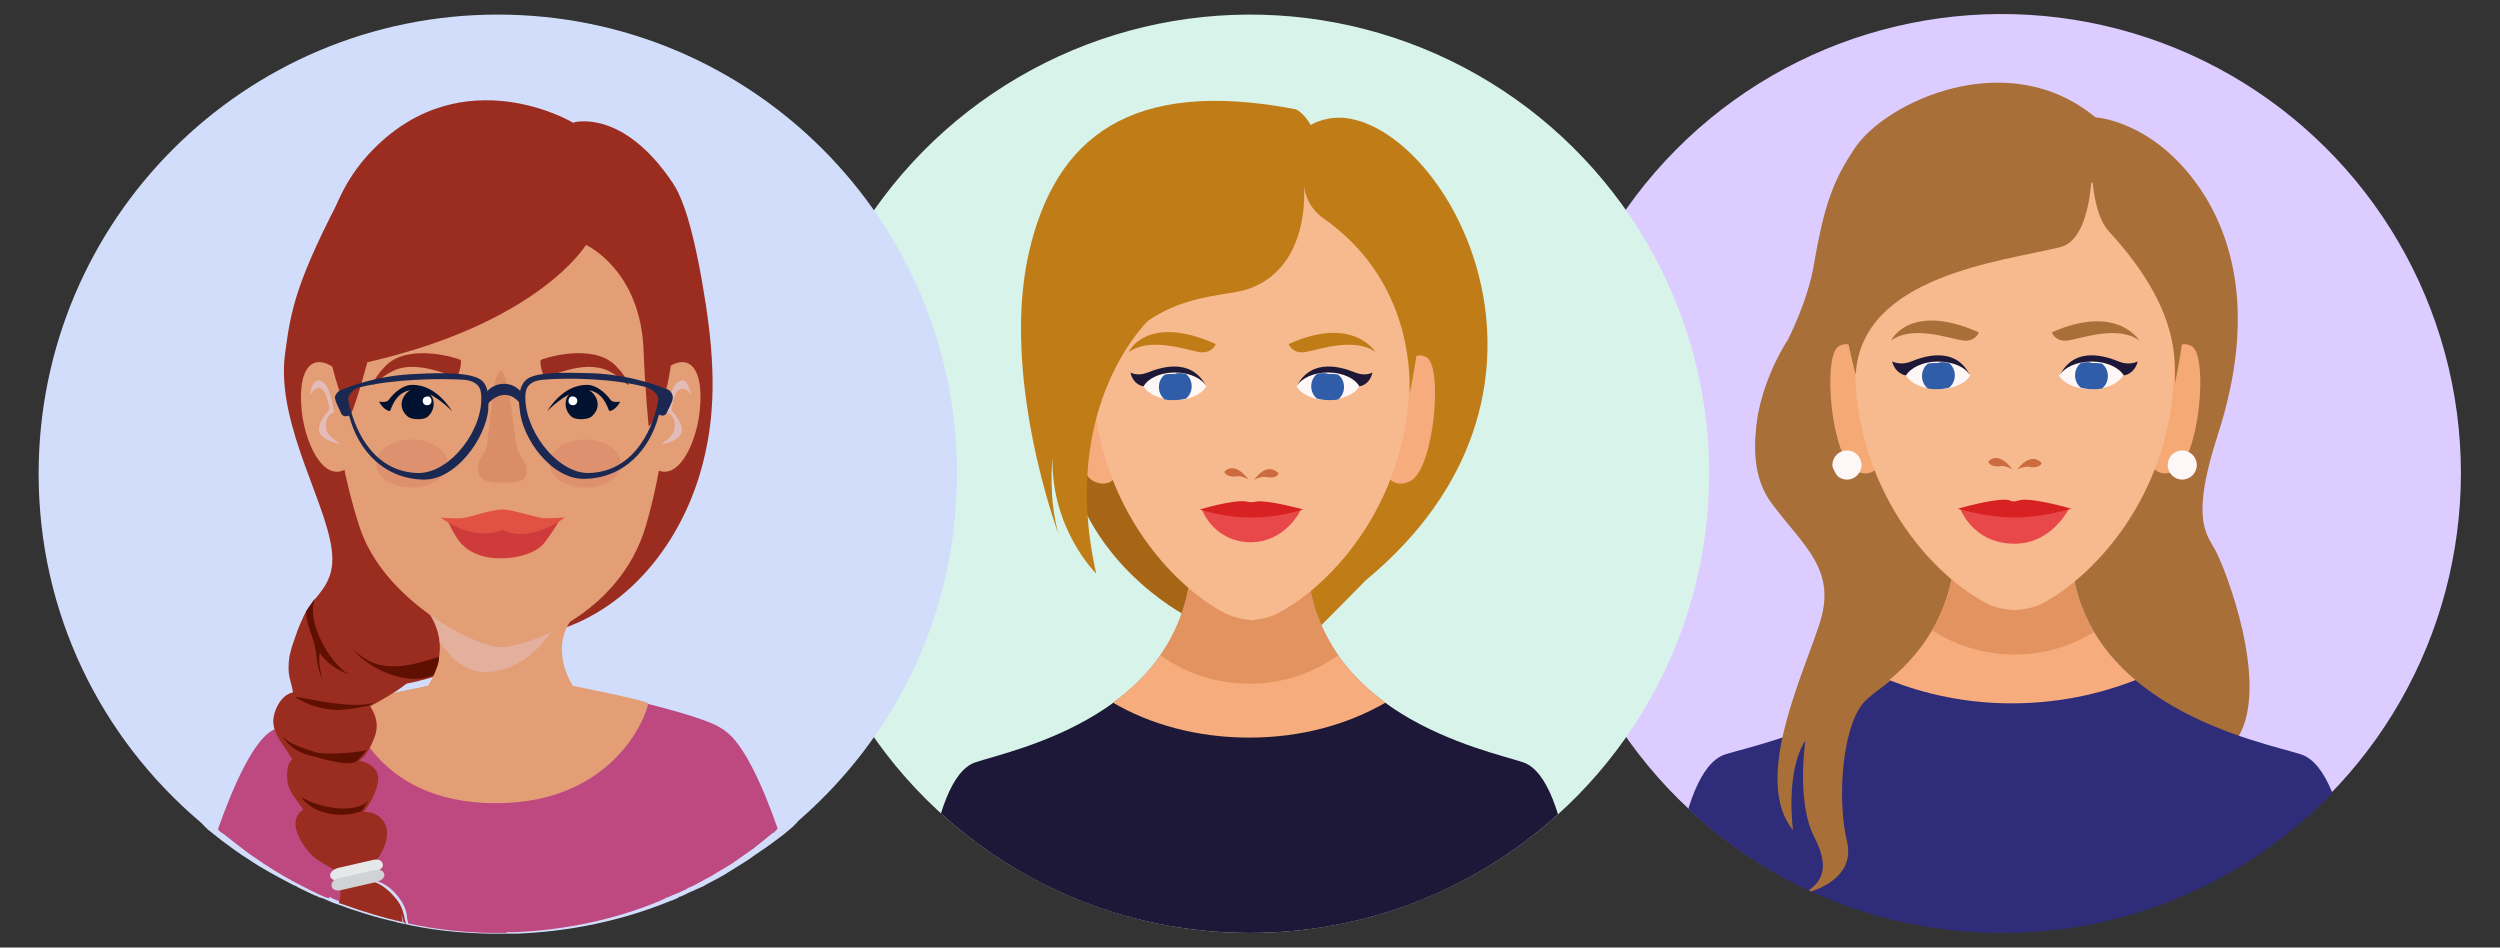 <?xml version="1.0" encoding="utf-8"?>
<!-- Generator: Adobe Illustrator 25.0.0, SVG Export Plug-In . SVG Version: 6.00 Build 0)  -->
<svg version="1.1" id="Layer_1" xmlns="http://www.w3.org/2000/svg" xmlns:xlink="http://www.w3.org/1999/xlink" x="0px" y="0px"
	 width="343px" height="130px" viewBox="0 0 343 130" style="enable-background:new 0 0 343 130;" xml:space="preserve">
<rect x="0" y="0" width="343" height="130" fill="#333333" stroke="none"/>
<style type="text/css">
	.st0{clip-path:url(#SVGID_2_);fill:#DDCCFF;}
	.st1{clip-path:url(#SVGID_2_);fill:#A96F38;}
	.st2{clip-path:url(#SVGID_2_);fill:#2F2C7A;}
	.st3{clip-path:url(#SVGID_2_);fill:#F6AC7C;}
	.st4{clip-path:url(#SVGID_2_);fill:#E2935F;}
	.st5{clip-path:url(#SVGID_2_);fill:#F5A975;}
	.st6{clip-path:url(#SVGID_2_);fill:#F7BA8F;}
	.st7{clip-path:url(#SVGID_2_);fill:#E84849;}
	.st8{clip-path:url(#SVGID_2_);fill:#FDF7F8;}
	.st9{clip-path:url(#SVGID_2_);fill:#1D1837;}
	.st10{clip-path:url(#SVGID_2_);fill:#305DA8;}
	.st11{clip-path:url(#SVGID_2_);fill:#CB6B3F;}
	.st12{clip-path:url(#SVGID_2_);fill:#D82122;}
	.st13{clip-path:url(#SVGID_4_);fill:#FFCCE8;}
	.st14{clip-path:url(#SVGID_4_);fill:#1D1837;}
	.st15{clip-path:url(#SVGID_4_);fill:#DCE6ED;}
	.st16{clip-path:url(#SVGID_4_);fill:#C57857;}
	.st17{clip-path:url(#SVGID_4_);fill:#B26144;}
	.st18{clip-path:url(#SVGID_4_);fill:#D88D68;}
	.st19{clip-path:url(#SVGID_4_);fill:#C0714D;}
	.st20{clip-path:url(#SVGID_4_);fill:#FDF7F8;}
	.st21{clip-path:url(#SVGID_4_);fill:#AF6848;}
	.st22{clip-path:url(#SVGID_4_);fill:#AA5C3C;}
	.st23{fill:#DDCCFF;}
	.st24{fill:#96B4AA;}
	.st25{fill:#9FBEB4;}
	.st26{fill:#3A2313;}
	.st27{fill:#F8E1AE;}
	.st28{fill:#F6B08F;}
	.st29{fill:#F7BA92;}
	.st30{fill:#EFAF8D;}
	.st31{fill:#FFFFFF;}
	.st32{fill:#5E3923;}
	.st33{fill:#EDA584;}
	.st34{fill:#B54836;}
	.st35{fill:#FAE0EC;}
	.st36{fill:#E04E45;}
	.st37{fill:#F5CCA5;}
	.st38{fill:#F7B791;}
	.st39{fill:#F7B590;}
	.st40{fill:#F6B390;}
	.st41{fill:#100300;}
	.st42{fill:#3C71EA;}
	.st43{fill:#D1DDFA;}
	.st44{fill:#3CC48F;}
	.st45{fill:#D8F3E9;}
	.st46{fill:#4A00E0;}
	.st47{fill:#D80075;}
	.st48{fill:#FFCCE8;}
	.st49{fill-rule:evenodd;clip-rule:evenodd;fill:#3C71EA;}
	.st50{fill:none;stroke:#3CC48F;stroke-linecap:round;stroke-linejoin:round;}
	
		.st51{fill-rule:evenodd;clip-rule:evenodd;fill:none;stroke:#4A00E0;stroke-width:0.772;stroke-linecap:round;stroke-miterlimit:10;}
	
		.st52{fill-rule:evenodd;clip-rule:evenodd;fill:none;stroke:#4A00E0;stroke-width:0.58;stroke-linecap:round;stroke-miterlimit:10;}
	
		.st53{fill-rule:evenodd;clip-rule:evenodd;fill:none;stroke:#4A00E0;stroke-width:0.464;stroke-linecap:round;stroke-miterlimit:10;}
	.st54{fill-rule:evenodd;clip-rule:evenodd;fill:none;stroke:#4A00E0;stroke-width:0.5;stroke-miterlimit:10;}
	.st55{fill-rule:evenodd;clip-rule:evenodd;fill:#D80075;}
	.st56{fill:none;stroke:#3C71EA;stroke-width:0.8;stroke-linecap:round;stroke-linejoin:round;stroke-miterlimit:10;}
	.st57{fill:none;stroke:#4A00E0;stroke-width:0.796;stroke-miterlimit:10;}
	.st58{fill:none;stroke:#4A00E0;stroke-width:0.226;stroke-miterlimit:10;}
	.st59{fill:none;stroke:#3C71EA;stroke-width:0.536;stroke-linecap:round;stroke-linejoin:round;stroke-miterlimit:10;}
	.st60{fill:#4A00E0;stroke:#4A00E0;stroke-width:0.221;stroke-miterlimit:10;}
	.st61{fill:none;stroke:#4A00E0;stroke-width:0.784;stroke-linecap:round;stroke-linejoin:round;stroke-miterlimit:10;}
	.st62{clip-path:url(#SVGID_6_);fill:#D8F3E9;}
	.st63{clip-path:url(#SVGID_6_);fill:#A76615;}
	.st64{clip-path:url(#SVGID_6_);fill:#C07C16;}
	.st65{clip-path:url(#SVGID_6_);fill:#1D1837;}
	.st66{clip-path:url(#SVGID_6_);fill:#F6AC7C;}
	.st67{clip-path:url(#SVGID_6_);fill:#E2935F;}
	.st68{clip-path:url(#SVGID_6_);fill:#F7BA8F;}
	.st69{clip-path:url(#SVGID_6_);fill:#FDF7F8;}
	.st70{clip-path:url(#SVGID_6_);fill:#305DA8;}
	.st71{clip-path:url(#SVGID_6_);fill:#CB6B3F;}
	.st72{clip-path:url(#SVGID_6_);fill:#E84849;}
	.st73{clip-path:url(#SVGID_6_);fill:#D82122;}
	.st74{clip-path:url(#SVGID_8_);fill:#D8F3E9;}
	.st75{clip-path:url(#SVGID_8_);fill:#1D1837;}
	.st76{clip-path:url(#SVGID_8_);fill:#D7E3EB;}
	.st77{clip-path:url(#SVGID_8_);fill:#E28B60;}
	.st78{clip-path:url(#SVGID_8_);fill:#CD754D;}
	.st79{clip-path:url(#SVGID_8_);fill:#F3A87F;}
	.st80{clip-path:url(#SVGID_8_);fill:#E97F58;}
	.st81{clip-path:url(#SVGID_8_);fill:#E5ECF1;}
	.st82{clip-path:url(#SVGID_8_);fill:#CB6B3F;}
	.st83{clip-path:url(#SVGID_8_);fill:#FDF7F8;}
	.st84{clip-path:url(#SVGID_8_);fill:#A5B6BF;}
	.st85{fill:#9B2D20;}
	.st86{fill:#BE4980;}
	.st87{fill:#E39E75;}
	.st88{opacity:0.6;fill:#E3BCB9;}
	.st89{fill:#001230;}
	.st90{fill:#DA8E67;}
	.st91{fill:#CE3B3A;}
	.st92{fill:#E15242;}
	.st93{fill:#E3BCB9;}
	.st94{opacity:0.2;fill:#CA6156;}
	.st95{fill:#1B2952;}
	.st96{fill:#5F1000;}
	.st97{fill:#E6E7E8;}
	.st98{fill:#D0D2D3;}
</style>
<g>
	<defs>
		<path id="SVGID_1_" d="M211.7,65c0,34.8,28.2,63,63,63c34.8,0,63-28.2,63-63c0-34.8-28.2-63-63-63C239.9,2,211.7,30.2,211.7,65"/>
	</defs>
	<clipPath id="SVGID_2_">
		<use xlink:href="#SVGID_1_"  style="overflow:visible;"/>
	</clipPath>
	<ellipse transform="matrix(0.973 -0.23 0.23 0.973 -7.585 64.851)" class="st0" cx="274.7" cy="65" rx="63" ry="63"/>
	<path class="st1" d="M257.2,46.7l13,31.6l-6.4,17.3l-9.3,2.7c0,0,3.6-10.1,1.9-16.7c-1.7-6.5-14.8-14.4-15.4-19.2
		c-1-7.9,4.3-15.8,4.3-15.8s2.8-5.4,3.6-10.5c1.3-7.4,2.4-11.1,5.6-15.8c4.2-6.3,20.9-14.2,33-4.2c0,0,7.9,0.4,14.3,9.7
		c4.5,6.6,7.8,17.4,2.5,33.8c-3.7,11.4-1.7,13.5-0.4,15.8c1.3,2.3,7.6,18.3,3.2,25.7c-4.5,7.4-30.9-9.9-30.9-9.9l0.7-13.6l-6.6-37
		L257.2,46.7z"/>
	<path class="st2" d="M315.7,103.5c-5.2-1.7-31.6-6.5-31.6-29.1l-7.9,3.8l-7.9-3.8c0,22.6-26.3,27.4-31.6,29.1
		c-7,2.3-7.7,25.5-7.7,25.5h47.2h0.1h47.2C323.4,128.9,322.7,105.8,315.7,103.5z"/>
	<path class="st3" d="M259.2,93.3c5,2,10.7,3.2,16.8,3.2c6.2,0,11.9-1.2,17-3.2c-5.1-4.3-8.9-10.3-8.9-19l-7.9,3.8l-7.9-3.8
		C268.2,83,264.3,89.1,259.2,93.3z"/>
	<path class="st4" d="M276.2,78.1l-7.8-3.7c0,0.4-0.1,0.9-0.2,1.3c-0.2,4.2-1.3,7.8-3.1,10.8c3.3,2.1,7.2,3.3,11.3,3.3
		c4,0,7.7-1.1,10.9-3.1c-2-3.4-3.3-7.5-3.3-12.4L276.2,78.1z"/>
	<path class="st5" d="M255.8,49.9c0,0-1.2-3.7-3.5-2.4c-2.3,1.2-1.1,15.4,2.3,17.1c3.3,1.6,4.1-2.8,4.1-2.8L255.8,49.9z"/>
	<path class="st5" d="M297.2,49.9c0,0,1.2-3.7,3.5-2.4c2.3,1.2,1.1,15.4-2.3,17.1c-3.3,1.6-4.1-2.8-4.1-2.8L297.2,49.9z"/>
	<path class="st6" d="M298.3,49.2c-0.3-18.2-8.4-26.4-21.9-26.4c-13.5,0-21.6,8.2-21.9,26.4c-0.3,18.2,10.9,30,18.3,33.7
		c1.4,0.7,3.6,0.8,3.6,0.8s2.2-0.1,3.6-0.8C287.4,79.1,298.6,67.3,298.3,49.2z"/>
	<path class="st7" d="M283.9,69.7l-7.5,0.8l-7.5-0.8c0,0,1.7,4.9,7.5,4.9C281.6,74.6,283.9,69.7,283.9,69.7z"/>
	<path class="st1" d="M281.5,45.6c0,0,0.5,1.4,2.3,1.1c1.9-0.3,6.8-2.1,9.7,0C293.6,46.8,290.5,41.6,281.5,45.6z"/>
	<path class="st8" d="M291.3,51.5L291.3,51.5c-0.6-1.1-2.3-1.9-4.4-1.9c-2,0-3.7,0.8-4.4,1.9h0h0c0.6,1.1,2.3,1.9,4.4,1.9
		C289,53.4,290.7,52.6,291.3,51.5z"/>
	<path class="st9" d="M290.7,49.6c-1.5-0.6-6-2.3-8.1,1.9c0.6-1.1,2.3-1.9,4.4-1.9c2,0,3.7,0.8,4.4,1.9c0,0,1.4-0.1,1.9-1.9
		C293.2,49.6,292.2,50.2,290.7,49.6z"/>
	<path class="st10" d="M285.5,49.8c-0.5,0.4-0.8,1-0.8,1.7c0,0.7,0.3,1.3,0.8,1.7c0.5,0.1,1,0.2,1.5,0.2c0.5,0,1,0,1.4-0.1
		c0.5-0.4,0.8-1,0.8-1.7s-0.3-1.3-0.8-1.7c-0.4-0.1-0.9-0.1-1.4-0.1C286.5,49.6,286,49.7,285.5,49.8z"/>
	<path class="st1" d="M271.5,45.6c0,0-0.5,1.4-2.3,1.1c-1.9-0.3-6.8-2.1-9.7,0C259.2,47.2,261.6,41.2,271.5,45.6z"/>
	<path class="st8" d="M261.5,51.5L261.5,51.5c0.6-1.1,2.3-1.9,4.4-1.9c2,0,3.7,0.8,4.4,1.9c-0.6,1.1-2.3,1.9-4.4,1.9
		C263.9,53.4,262.1,52.6,261.5,51.5z"/>
	<path class="st9" d="M262.2,49.6c1.5-0.6,6-2.3,8.1,1.9c-0.6-1.1-2.3-1.9-4.4-1.9c-2,0-3.7,0.8-4.4,1.9c0,0-1.4-0.1-1.9-1.9
		C259.7,49.6,260.7,50.2,262.2,49.6z"/>
	<path class="st10" d="M267.4,49.8c0.5,0.4,0.8,1,0.8,1.7c0,0.7-0.3,1.3-0.8,1.7c-0.5,0.1-1,0.2-1.5,0.2c-0.5,0-1,0-1.4-0.1
		c-0.5-0.4-0.8-1-0.8-1.7s0.3-1.3,0.8-1.7c0.4-0.1,0.9-0.1,1.4-0.1C266.4,49.6,266.9,49.7,267.4,49.8z"/>
	<path class="st11" d="M276.8,64.4c0,0,1.7-2.5,3.3-0.9c0,0,0,0.7-1.5,0.6C278.7,64.1,278,63.8,276.8,64.4z"/>
	<path class="st11" d="M276.1,64.4c0,0-1.8-2.6-3.3-1.1c0,0,0,0.7,1.5,0.7C274.2,64,274.9,63.7,276.1,64.4z"/>
	<path class="st12" d="M277.2,68.6c0,0-0.3,0.1-0.8,0.2c-0.5,0-0.8-0.2-0.8-0.2c-1.9-0.3-7,1.2-7,1.2c2.9,0.8,5.5,1.2,7.8,1.2
		c2.3,0,4.9-0.4,7.8-1.2C284.2,69.8,279.1,68.3,277.2,68.6z"/>
	<path class="st1" d="M287,23.4c0,0,0,9.4-4.3,10.5c-8.1,2-27.3,3.9-28.1,17.5c0,0-1.9-7.3-1.9-10C252.6,38.6,263.3,13.6,287,23.4z"
		/>
	<path class="st1" d="M287,23.4c0,0,0.1,5.9,2.3,8.3c9.3,10.1,9.2,16.9,9.1,20.9c0,0,2.4-10.7,1.2-16.1
		C298.2,31,296.7,21.8,287,23.4z"/>
	<path class="st8" d="M251.4,63.8c0,1.1,0.9,2,2,2c1.1,0,2-0.9,2-2c0-1.1-0.9-2-2-2C252.3,61.8,251.4,62.7,251.4,63.8z"/>
	<path class="st8" d="M297.4,63.8c0,1.1,0.9,2,2,2s2-0.9,2-2c0-1.1-0.9-2-2-2S297.4,62.7,297.4,63.8z"/>
	<path class="st1" d="M243.7,49.6c0,0-6.1,12.2-0.6,19.5c4.5,6,9,9.1,6.5,16.6c-2.5,7.6-9.1,21.4-3.6,28.2c0,0-1.1-8,1.7-12.3
		c0,0-1.3,8.6,1.3,13.4c2.5,4.9,0.2,6.5-1.5,7.6c0,0,7.3-1.5,5.9-7.2c-1.4-5.7-0.7-16.7,2.9-19.6c3.7-2.9,5.8-10.9,3.4-15.9
		C257.2,74.9,243.7,49.6,243.7,49.6z"/>
</g>
<g>
	<defs>
		<path id="SVGID_5_" d="M108.5,65c0,34.8,28.2,63,63,63c34.8,0,63-28.2,63-63c0-34.8-28.2-63-63-63C136.7,2,108.5,30.2,108.5,65"/>
	</defs>
	<clipPath id="SVGID_4_">
		<use xlink:href="#SVGID_5_"  style="overflow:visible;"/>
	</clipPath>
	
		<ellipse transform="matrix(1 -6.339348e-03 6.339348e-03 1 -0.409 1.089)" style="clip-path:url(#SVGID_4_);fill:#D8F3E9;" cx="171.5" cy="65" rx="63" ry="63"/>
	<path style="clip-path:url(#SVGID_4_);fill:#A76615;" d="M163.5,84.9c0,0-13.1-6.2-16.8-20.6l3.3-10.2l6.9,6.4l7.5,17.4L163.5,84.9
		z"/>
	<path style="clip-path:url(#SVGID_4_);fill:#C07C16;" d="M179.9,17.1c0,0,2.3-1.4,5.4-0.8c14.3,2.7,32.9,37.8,2.1,63.3
		c0,0-6.1,6.2-10.6,10.7c-3.7,3.6-5.1-9.4-5.1-9.4l2-55.6L179.9,17.1z"/>
	<path class="st14" d="M209,104.6c-5-1.7-29.7-6.5-29.7-28.9l-7.9,3.8l-7.9-3.8c0,22.4-24.7,27.2-29.7,28.9
		c-6.7,2.3-7.3,25.3-7.3,25.3h44.9h0.1h44.9C216.4,129.9,215.7,106.9,209,104.6z"/>
	<path style="clip-path:url(#SVGID_4_);fill:#F6AC7C;" d="M152.7,96.4c5.1,3,11.6,4.8,18.7,4.8c7.1,0,13.5-1.8,18.7-4.8
		c-5.9-4.3-10.8-10.8-10.8-20.8l-7.9,3.8l-7.9-3.8C163.5,85.6,158.6,92.1,152.7,96.4z"/>
	<path style="clip-path:url(#SVGID_4_);fill:#E2935F;" d="M178.7,75.9l-7.3,3.5l-7.3-3.5c-0.2,0.8-0.5,1.6-0.7,2.3
		c-0.4,4.7-2,8.5-4.2,11.7c3.5,2.5,7.7,3.9,12.2,3.9c4.5,0,8.7-1.4,12.2-3.9c-2.2-3.2-3.8-7-4.2-11.7
		C179.2,77.5,178.9,76.7,178.7,75.9z"/>
	<path style="clip-path:url(#SVGID_4_);fill:#F6AC7C;" d="M151.2,51.4c0,0-1.2-3.6-3.4-2.4c-2.3,1.2-1.1,15.3,2.2,17
		c3.3,1.6,4.1-2.8,4.1-2.8L151.2,51.4z"/>
	<path style="clip-path:url(#SVGID_4_);fill:#F6AC7C;" d="M192.3,51.4c0,0,1.2-3.6,3.4-2.4c2.3,1.2,1.1,15.3-2.2,17
		c-3.3,1.6-4.1-2.8-4.1-2.8L192.3,51.4z"/>
	<path style="clip-path:url(#SVGID_4_);fill:#F7BA8F;" d="M193.4,50.7c-0.3-18-8.3-26.2-21.7-26.2c-13.4,0-21.5,8.2-21.7,26.2
		c-0.3,18,10.9,29.8,18.2,33.5c1.4,0.7,3.5,0.9,3.5,0.9s2.2-0.2,3.5-0.9C182.6,80.4,193.7,68.7,193.4,50.7z"/>
	<path style="clip-path:url(#SVGID_4_);fill:#C07C16;" d="M176.8,47.2c0,0,0.5,1.4,2.3,1.1c1.8-0.3,6.7-2.1,9.6,0
		C188.7,48.3,185.7,43.2,176.8,47.2z"/>
	<path class="st20" d="M186.5,53L186.5,53c-0.6-1.1-2.3-1.9-4.3-1.9c-2,0-3.7,0.8-4.3,1.9v0c0.6,1.1,2.3,1.9,4.3,1.9
		C184.2,54.8,185.9,54.1,186.5,53z"/>
	<path class="st14" d="M185.9,51.1c-1.5-0.6-5.9-2.2-8,1.9c0.6-1.1,2.3-1.9,4.3-1.9c2,0,3.7,0.8,4.3,1.9c0,0,1.4-0.1,1.8-1.9
		C188.3,51.1,187.4,51.7,185.9,51.1z"/>
	<path style="clip-path:url(#SVGID_4_);fill:#305DA8;" d="M180.7,51.3c-0.5,0.4-0.8,1-0.8,1.7c0,0.7,0.3,1.3,0.8,1.7
		c0.5,0.1,1,0.2,1.5,0.2c0.5,0,1,0,1.4-0.1c0.5-0.4,0.8-1,0.8-1.7c0-0.7-0.3-1.3-0.8-1.7c-0.4-0.1-0.9-0.1-1.4-0.1
		C181.7,51.1,181.1,51.2,180.7,51.3z"/>
	<path style="clip-path:url(#SVGID_4_);fill:#C07C16;" d="M166.8,47.2c0,0-0.5,1.4-2.3,1.1c-1.8-0.3-6.7-2.1-9.6,0
		C154.6,48.7,157,42.8,166.8,47.2z"/>
	<path class="st20" d="M156.9,53L156.9,53c0.6-1.1,2.3-1.9,4.3-1.9c2,0,3.7,0.8,4.3,1.9v0c-0.6,1.1-2.3,1.9-4.3,1.9
		C159.2,54.8,157.5,54.1,156.9,53z"/>
	<path class="st14" d="M157.5,51.1c1.5-0.6,5.9-2.2,8,1.9c-0.6-1.1-2.3-1.9-4.3-1.9c-2,0-3.7,0.8-4.3,1.9c0,0-1.4-0.1-1.8-1.9
		C155.1,51.1,156,51.7,157.5,51.1z"/>
	<path style="clip-path:url(#SVGID_4_);fill:#305DA8;" d="M162.7,51.3c0.5,0.4,0.8,1,0.8,1.7c0,0.7-0.3,1.3-0.8,1.7
		c-0.5,0.1-1,0.2-1.5,0.2c-0.5,0-1,0-1.4-0.1c-0.5-0.4-0.8-1-0.8-1.7c0-0.7,0.3-1.3,0.8-1.7c0.4-0.1,0.9-0.1,1.4-0.1
		C161.7,51.1,162.2,51.2,162.7,51.3z"/>
	<path style="clip-path:url(#SVGID_4_);fill:#CB6B3F;" d="M172.1,65.8c0,0,1.6-2.5,3.3-0.9c0,0,0,0.7-1.4,0.6
		C173.9,65.5,173.3,65.2,172.1,65.8z"/>
	<path style="clip-path:url(#SVGID_4_);fill:#CB6B3F;" d="M171.3,65.8c0,0-1.8-2.6-3.3-1.1c0,0,0,0.7,1.5,0.7
		C169.5,65.4,170.1,65.1,171.3,65.8z"/>
	<path style="clip-path:url(#SVGID_4_);fill:#C07C16;" d="M178.9,25.4c0,0,1.1,11.1-7.5,14.2c-4.1,1.5-14.5,0-21.4,13.3
		c0,0-1.9-7.2-1.9-10C148.1,40.2,155.4,15.6,178.9,25.4z"/>
	<path style="clip-path:url(#SVGID_4_);fill:#C07C16;" d="M178.9,25.4c0,0,0.1,2.7,2.6,4.5c11.6,8.1,12,20.2,11.9,24.1
		c0,0,2.4-10.7,1.2-16C193.3,32.6,188.5,23.8,178.9,25.4z"/>
	<path style="clip-path:url(#SVGID_4_);fill:#C07C16;" d="M157.9,43.6c0,0-12.8,11.6-7.5,35.1c0,0-6.2-6.1-6-15.9
		c0,0-0.6,5.3,0.8,10.4c0,0-8-21.5-4-38.7c3.6-15.5,13.8-23.9,36.6-19.5c0,0,1,0.4,2,2.1C180.9,18.7,169.7,36.8,157.9,43.6z"/>
	<path style="clip-path:url(#SVGID_4_);fill:#E84849;" d="M178.5,69.9l-6.8,0.8l-6.8-0.8c0,0,1.6,4.5,6.8,4.5
		C176.5,74.3,178.5,69.9,178.5,69.9z"/>
	<path style="clip-path:url(#SVGID_4_);fill:#D82122;" d="M172.4,68.8c0,0-0.3,0.1-0.7,0.1c-0.4,0-0.7-0.1-0.7-0.1
		c-1.7-0.3-6.4,1.1-6.4,1.1c2.6,0.8,5,1.1,7.1,1.1c2.1,0,4.5-0.3,7.1-1.1C178.8,69.9,174.1,68.6,172.4,68.8z"/>
</g>
<g>
	<g>
		<g>
			<g>
				<path class="st43" d="M131.3,65c0,11.6-3.1,22.5-8.6,31.8c-3.4,5.8-7.7,11-12.8,15.5c-0.2,0.2-0.4,0.3-0.5,0.5
					c0,0-0.1,0.1-0.1,0.1c-0.1,0.1-0.2,0.2-0.3,0.3c-0.1,0.1-0.2,0.2-0.3,0.3c-0.4,0.3-0.8,0.7-1.2,1c-0.5,0.4-1.1,0.8-1.6,1.2h0
					c-1.1,0.8-2.2,1.5-3.3,2.3c-1.1,0.7-2.1,1.3-3.2,2c-1,0.6-2.1,1.1-3.1,1.7c0,0,0,0,0,0c0,0,0,0-0.1,0c-0.1,0.1-0.2,0.1-0.4,0.2
					c-0.3,0.1-0.6,0.3-0.9,0.4c-0.5,0.2-1,0.5-1.5,0.7h0c0,0,0,0-0.1,0c0,0-0.1,0-0.1,0.1c-0.1,0-0.1,0-0.2,0.1
					c-0.3,0.1-0.6,0.3-1,0.4c-6.6,2.7-13.7,4.2-21.1,4.5c-0.2,0-0.5,0-0.7,0c-0.2,0-0.4,0-0.5,0c-0.1,0-0.1,0-0.2,0h0
					c-0.4,0-0.7,0-1.1,0h-0.4c-0.2,0-0.5,0-0.7,0c-0.1,0-0.1,0-0.2,0h0c-4.1-0.1-8.1-0.5-11.9-1.4c-0.2,0-0.3-0.1-0.5-0.1h0
					c-0.1,0-0.2,0-0.3-0.1c-2.8-0.6-5.6-1.5-8.3-2.5c-0.3-0.1-0.6-0.2-1-0.4c-0.4-0.2-0.9-0.4-1.3-0.5c-0.1,0-0.1,0-0.2-0.1
					c0,0-0.1,0-0.1-0.1c0,0-0.1,0-0.1,0c0,0-0.1,0-0.1,0c-0.9-0.4-1.7-0.8-2.5-1.2c0,0,0,0,0,0c-0.1-0.1-0.2-0.1-0.3-0.2
					c0,0,0,0-0.1,0c-0.1,0-0.1-0.1-0.2-0.1c-2.1-1.1-4.2-2.2-6.1-3.5c-1.3-0.8-2.5-1.7-3.7-2.6c-0.6-0.5-1.3-1-1.9-1.5
					c-0.1-0.1-0.2-0.2-0.3-0.3c-0.1-0.1-0.2-0.2-0.3-0.3c-0.1-0.1-0.2-0.2-0.3-0.3c0,0-0.1-0.1-0.1-0.1C13.8,101.2,5.3,84.1,5.3,65
					c0-34.8,28.2-63,63-63S131.3,30.2,131.3,65z"/>
			</g>
		</g>
	</g>
	<g>
		<path class="st85" d="M93.4,27.3c1.3,2.7,2.5,8.8,3,11.8c1.3,7.5,2.1,15.3,0.4,22.9c-2.4,11.3-9.9,21.4-20.7,24.6
			c-9.6,2.8-15.9,7.7-25.7,7.7c-4.6,0-9.1-3.3-9.1-7.7c0-4.3,4.3-4.9,4.3-9.9c0-6.6-7.8-18.1-6.5-28.1c0.8-5.9,1.3-9.8,8.7-23.6
			c1-1.8,7.3-3.8,9.6-3.9C57.5,20.9,90.6,21.2,93.4,27.3z"/>
		<path class="st86" d="M55.2,125.5c0.1,0.3,0.2,0.7,0.4,1.1c-0.1,0-0.2,0-0.3-0.1C55.2,126.2,55.2,125.8,55.2,125.5z"/>
		<path class="st86" d="M69.5,89.3v38.7c-0.1,0-0.1,0-0.2,0h0c-0.3,0-0.7,0-1,0H68c-0.2,0-0.4,0-0.7,0c-0.1,0-0.1,0-0.2,0h0
			c-3.8-0.1-7.5-0.5-11.1-1.3c-0.1-0.4-0.2-0.9-0.2-1.3c-0.2-0.8-0.4-1.3-0.9-2c-0.6-0.9-1.7-2-2.9-2.4c-0.2-0.1-0.4-0.2-0.6-0.2
			c-0.2-0.1-0.4-0.2-0.6-0.3c-0.2-0.1-0.5,0-0.6,0.1c0,0,0-0.1-0.1-0.1c-0.1-0.2-0.4-0.1-0.5,0.1c0,0,0,0,0-0.1
			c-0.1-0.1-0.2-0.1-0.2-0.1c0-0.1,0-0.1,0-0.2v0c0,0,0,0,0,0c0,0,0-0.1,0-0.1c0-0.1-0.1-0.1-0.2-0.2c-0.1,0-0.2,0-0.2,0
			c0,0,0,0,0,0.1c0,0-0.1,0-0.1,0h0c0,0,0,0,0,0c0-0.2,0-0.3,0-0.5c0-0.1-0.1-0.2-0.2-0.1c-0.1,0.2-0.2,0.5-0.3,0.7
			c0,0.1-0.1,0.2-0.1,0.3c0,0,0,0,0,0.1v0c-0.2,0.4-0.4,0.9-0.5,1.4c0-0.4-0.1-0.8-0.3-1.2c0-0.1-0.1-0.2-0.1-0.3
			c-0.1-0.2-0.2-0.4-0.4-0.6c0,0,0,0,0,0c-0.1-0.1-0.1-0.1-0.2-0.1c-0.1,0-0.2,0.1-0.1,0.2c0,0.2,0.1,0.4,0.1,0.6
			c0,0.1,0,0.2,0.1,0.3c0.1,0.4,0.2,0.9,0.2,1.3c0,0.2,0,0.3,0,0.5c0,0.4-0.1,0.8-0.2,1.2c-0.4-0.2-0.8-0.3-1.2-0.5
			c-0.1,0-0.1,0-0.2-0.1c0,0-0.1,0-0.1-0.1c0,0,0,0-0.1,0c0,0-0.1,0-0.1,0c-0.8-0.3-1.6-0.7-2.4-1.1c0,0,0,0,0,0
			c0-1.9-0.2-3.8-0.5-5.5c0,0,0,0,0,0c-0.3-1.9-0.7-3.6-1.1-5.1c0,0,0,0,0,0c-0.2-0.8-0.4-1.5-0.7-2.3c-0.3-1-0.7-2-1-2.8
			c0,0,0,0,0,0v0c0,0,0,0,0,0c-1.3-3.4-2.3-5.5-1.8-6.1c0,0,0.1-0.1,0.2-0.2c1-0.8,3.8-1.8,7.2-2.7c0.8-0.2,1.6-0.4,2.4-0.6h0
			c0.2-0.1,0.5-0.1,0.7-0.2c1.9-0.5,3.9-0.9,5.5-1.3c1.6-0.4,3-0.6,3.9-0.8c0.1,0,0.2,0,0.3-0.1c0.2,0,0.4-0.1,0.5-0.1
			c0,0,0.1,0,0.1,0c0.2,0,0.3-0.1,0.3-0.1s2.4-1.4,5-2.7c1.2-0.6,2.5-1.2,3.6-1.6c0.4-0.1,0.8-0.3,1.1-0.4
			C68.8,89.4,69.2,89.3,69.5,89.3z"/>
		<path class="st86" d="M94.3,121.9C94.3,121.9,94.2,121.9,94.3,121.9c-0.2,0.1-0.3,0.1-0.4,0.2c-0.3,0.1-0.6,0.3-0.9,0.4
			c-0.5,0.2-1,0.4-1.4,0.6h0c0,0,0,0-0.1,0c0,0-0.1,0-0.1,0.1c0,0-0.1,0-0.2,0.1c-0.3,0.1-0.6,0.3-0.9,0.4
			c-6.1,2.5-12.8,3.9-19.7,4.2c-0.2,0-0.4,0-0.6,0c-0.2,0-0.3,0-0.5,0c-0.1,0-0.1,0-0.2,0h0c-0.3,0-0.7,0-1,0H68c-0.2,0-0.4,0-0.7,0
			V89.3c0.2,0,0.5,0,0.8,0.1c0.1,0,0.2,0,0.3,0.1c0.3,0.1,0.7,0.2,1.1,0.4c0.6,0.2,1.3,0.5,2.1,0.9c3.1,1.4,6.6,3.4,6.6,3.4
			s5.4,1,10.8,2.4c4.7,1.2,9.5,2.6,10.4,3.7c0,0,0.1,0.1,0.1,0.2C100,102,94.6,109.8,94.3,121.9z"/>
		<path class="st87" d="M78.6,94.1c0,0,10.1,2,10.3,2.4c0.2,0.4-3.8,13.7-20.9,13.7c-17.1,0-20.3-13.3-20-13.7
			c0.3-0.3,10.7-2.4,10.7-2.4s3.9-5.3-0.3-10.7c-3.4-4.3,24-2.8,20.5,1C75,88.8,78.6,94.1,78.6,94.1z"/>
		<path class="st88" d="M67.9,92.1c-3.8,0.6-5.7-1.5-7.6-4c-0.1-1.4-0.7-3-1.9-4.6c-3.1-4,18.3-3.3,19.5-0.2
			C75.5,87.4,72.6,91.3,67.9,92.1z"/>
		<path class="st87" d="M49.3,72.2c3.3,10.3,16.1,16.6,19.4,16.6c3.2,0,16.2-4.2,19.9-16.6C92.7,58,92.1,45.8,88.9,36
			c-6.6-20.2-35.5-19.9-41.4,2.2C45,47.4,45.2,59.5,49.3,72.2z"/>
		<path class="st87" d="M41.4,56.4c0.4,4,2.7,9.5,5.8,8.1c2.3-1,3.2-4.4,3.2-8.3c0-4-1.1-2.4-2.9-4.3C43.4,47.6,40.7,49.8,41.4,56.4
			z"/>
		<g>
			<g>
				<path class="st89" d="M62,56.4c0,0-2.7-2.9-5.2-2.9c-2.5,0-3.1,2.6-3.3,2.9c-0.9-0.1-1.5-1.3-1.5-1.3s1,0.2,1.3-0.2
					c0.3-0.4,1.6-2.1,3.3-2.1C60,52.8,62,56.4,62,56.4z"/>
				<path class="st89" d="M59.5,55.4c0,0.8-0.4,1.5-1,1.9c-0.6,0.3-1.9,0.3-2.5-0.1c-0.5-0.4-0.9-1-0.9-1.7c0-0.9,0.6-1.7,1.4-2.1
					c0.2-0.1,0.5-0.1,0.8-0.1c0.7,0,1.3,0.3,1.7,0.8C59.3,54.4,59.5,54.8,59.5,55.4z"/>
				<path class="st31" d="M59.2,55c0,0.4-0.3,0.6-0.6,0.6c-0.4,0-0.6-0.3-0.6-0.6c0-0.4,0.3-0.6,0.6-0.6
					C58.9,54.3,59.2,54.6,59.2,55z"/>
			</g>
			<g>
				<path class="st89" d="M75.1,56.4c0,0,2.7-2.9,5.2-2.9c2.5,0,3.1,2.6,3.3,2.9c0.9-0.1,1.5-1.3,1.5-1.3s-1,0.2-1.3-0.2
					c-0.3-0.4-1.6-2.1-3.3-2.1C77.1,52.8,75.1,56.4,75.1,56.4z"/>
				<path class="st89" d="M77.6,55.4c0,0.8,0.4,1.5,1,1.9c0.6,0.3,1.9,0.3,2.5-0.1c0.5-0.4,0.9-1,0.9-1.7c0-0.9-0.6-1.7-1.4-2.1
					c-0.2-0.1-0.5-0.1-0.8-0.1c-0.7,0-1.3,0.3-1.7,0.8C77.8,54.4,77.6,54.8,77.6,55.4z"/>
				<path class="st31" d="M78,55c0,0.4,0.3,0.6,0.6,0.6c0.4,0,0.6-0.3,0.6-0.6c0-0.4-0.3-0.6-0.6-0.6C78.3,54.3,78,54.6,78,55z"/>
			</g>
			<path class="st90" d="M68.7,50.9c1-0.1,1.7,7.3,2.2,10.5c0.2,1.4,1.7,1.7,1.3,3.7c-0.2,1.1-1.6,1.1-3.3,1.1
				c-1.7,0-3.1-0.1-3.3-1.6c-0.2-1.8,1-2.1,1.2-3.5C67.4,56.9,67.7,51,68.7,50.9z"/>
			<g>
				<path class="st91" d="M76.9,71.2c0,0-3.2,1.5-7.9,1.5c-4.7,0-7.7-1.5-7.7-1.5s1.1,2.6,2.2,3.6c0.8,0.8,2.4,1.8,5.1,1.8
					c3.1,0,5-1,5.8-1.8C75.2,74,76.9,71.2,76.9,71.2z"/>
				<path class="st92" d="M60.5,71c0,0,4,3.4,8.5,1.7c3.9,1.9,8.5-1.7,8.5-1.7s-1.8,0.1-2.8,0.1c-1,0-4.3-1.2-5.8-1.2
					c-1.5,0-4.4,1.1-5.6,1.2C62,71.2,60.5,71,60.5,71z"/>
			</g>
			<path class="st85" d="M63.2,49.4c-0.2-0.2-7-2.4-10.2,0.7c-1.5,1.5-1.9,2.6-1.8,2.7c0.2,0.1,0.7-0.9,2.7-1.9
				c3.4-1.7,8.4,1,8.7,0.8C63,51.6,63.4,49.6,63.2,49.4z"/>
			<path class="st85" d="M74.2,49.4c0.2-0.2,7-2.4,10.2,0.7c1.5,1.5,1.9,2.6,1.8,2.7c-0.2,0.1-0.7-0.9-2.7-1.9
				c-3.4-1.7-8.4,1-8.7,0.8C74.4,51.6,74,49.6,74.2,49.4z"/>
		</g>
		<path class="st93" d="M42.5,54.3c0,0,0.3-2.7,1.6-2c1.4,0.7,1.7,4.3,1.7,4.3s-1.4,0.3-1,2.4c0.2,0.9,1.9,1.9,1.9,1.9
			s-2.6-0.4-2.9-1.7c-0.3-1.3,1.4-3,1.4-3s-0.3-2.6-1.2-2.9C43.1,53,42.5,54.3,42.5,54.3z"/>
		<path class="st87" d="M96,56.4c-0.4,4-2.7,9.5-5.8,8.1c-2.3-1-3.2-4.4-3.2-8.3c0-4,1.1-2.4,2.9-4.3C94,47.6,96.7,49.8,96,56.4z"/>
		<path class="st93" d="M94.8,54.3c0,0-0.3-2.7-1.6-2c-1.4,0.7-1.7,4.3-1.7,4.3s1.4,0.3,1,2.4C92.3,60,90.6,61,90.6,61
			s2.6-0.4,2.9-1.7c0.3-1.3-1.4-3-1.4-3s0.3-2.6,1.2-2.9C94.3,53,94.8,54.3,94.8,54.3z"/>
		<path class="st94" d="M51.6,63.6c0,1.8,2.2,3.3,4.9,3.3c2.7,0,4.9-1.5,4.9-3.3c0-1.8-2.2-3.3-4.9-3.3
			C53.9,60.3,51.6,61.7,51.6,63.6z"/>
		<path class="st94" d="M75.4,63.6c0,1.8,2.2,3.3,4.9,3.3c2.7,0,4.9-1.5,4.9-3.3c0-1.8-2.2-3.3-4.9-3.3
			C77.6,60.3,75.4,61.7,75.4,63.6z"/>
		<path class="st85" d="M51.2,20.5c-13.7,13.9-3.3,36.7-3.3,36.7s0.5-0.1,2.5-7.5C74,44.3,80.4,33.6,80.4,33.6l-1.7-16.7
			C78.7,16.8,63.6,7.9,51.2,20.5z"/>
		<path class="st85" d="M80.4,33.6c0,0,7.5,3.4,7.9,14.5c0.2,5.4,0.7,10.4,0.7,10.4s2.3-1.6,3.2-9.6c0.9-7.7,4.4-17.3,0.1-23.8
			c-6.9-10.3-13.6-8.3-13.6-8.3s-1.5,3.4-1.2,8.9C77.8,31.2,80.4,33.6,80.4,33.6z"/>
		<path class="st86" d="M45.2,123.3c0,0-0.1,0-0.1-0.1c0,0,0,0-0.1,0c0,0-0.1,0-0.1,0c-0.8-0.3-1.6-0.7-2.4-1.1c0,0,0,0,0,0
			c-0.1,0-0.2-0.1-0.3-0.2c0,0,0,0-0.1,0c-0.1,0-0.1-0.1-0.2-0.1c-2-1-3.9-2.1-5.7-3.3c-1.2-0.8-2.4-1.6-3.5-2.5
			c-0.6-0.5-1.2-0.9-1.8-1.4c-0.1-0.1-0.2-0.2-0.3-0.2c-0.1-0.1-0.2-0.2-0.3-0.2c-0.1-0.1-0.2-0.2-0.3-0.3c0,0-0.1-0.1-0.1-0.1
			c2.2-6.3,5-12.3,7.5-13.6c0.1,0,0.1-0.1,0.2-0.1c1.9-0.9,3.6,0.3,4.8,2.8c0.1,0.2,0.2,0.5,0.3,0.7c0.8,1.8,1.3,4.2,1.6,7
			c0,0.3,0.1,0.6,0.1,0.9c0.1,0.8,0.1,1.6,0.2,2.4c0.1,1.5,0.2,3.2,0.3,4.9C45,120.3,45.1,121.8,45.2,123.3z"/>
		<path class="st86" d="M93.9,122.1c-0.3,0.1-0.6,0.3-0.9,0.4c-0.5,0.2-1,0.4-1.4,0.6h0c0,0,0,0-0.1,0c0,0-0.1,0-0.1,0.1
			c0.2-3.2,0.4-6.6,0.6-9.4c0.5-9.1,3.2-15.7,7.2-13.7c0.1,0,0.2,0.1,0.3,0.2c2.4,1.6,5.1,7.3,7.2,13.4c0,0-0.1,0-0.1,0.1
			c-0.1,0.1-0.2,0.2-0.3,0.3c-0.1,0.1-0.2,0.2-0.3,0.2c-0.4,0.3-0.7,0.6-1.1,0.9c-0.5,0.4-1,0.8-1.5,1.2h0c-1,0.7-2,1.4-3,2.1
			c-1,0.6-2,1.2-3,1.8c-1,0.5-1.9,1.1-2.9,1.5c0,0,0,0,0,0c0,0,0,0-0.1,0C94.1,122,94,122.1,93.9,122.1z"/>
		<g>
			<path class="st95" d="M71.3,56.1c0.3,4.1,4.4,9.7,8.9,9.6c5.4-0.1,9-4,10.2-8.8c0.3,0.1,0.8,0.3,1.1-0.3c0.2-0.5,0.7-1.3,0.8-1.9
				c0.1-0.5-0.3-1.2-0.8-1.3c-0.5-0.2-4.7-2-10.4-2.2c-3.8-0.1-7.6-0.2-8.9,0.9C70.8,53.3,71.3,56.1,71.3,56.1z M72.1,54
				c0.1-1.2,1-1.8,2.4-1.9c3.3-0.3,9.5-0.2,14.1,1c0.7,0.2,1.9,1,1.7,1.9c-0.9,4.8-3.9,9.8-9.6,9.9C76.3,64.9,71.7,58.7,72.1,54z"/>
			<path class="st95" d="M66.1,52.2c-1.4-1.1-5.1-1.1-8.9-0.9c-5.8,0.2-9.9,2-10.4,2.2c-0.5,0.2-1,0.8-0.8,1.3
				c0.1,0.5,0.6,1.4,0.8,1.9c0.3,0.6,0.8,0.4,1.1,0.3c1.2,4.8,4.8,8.7,10.2,8.8c4.4,0.1,8.5-5.6,8.9-9.6
				C66.9,56.1,67.4,53.3,66.1,52.2z M57.4,64.9c-5.7-0.1-8.6-5.1-9.6-9.9c-0.2-0.9,0.9-1.8,1.7-1.9c4.6-1.1,10.8-1.2,14.1-1
				c1.4,0.1,2.3,0.7,2.4,1.9C66.5,58.7,61.9,64.9,57.4,64.9z"/>
			<path class="st95" d="M66.5,56c1.2-1.9,3.6-2.9,5.3,0c0.1-0.5,0.2-1,0-1.8c-1.4-2.3-4.4-1.8-5.3,0C66.5,54.9,66.5,55.3,66.5,56z"
				/>
		</g>
		<path class="st85" d="M43,82.6c-1.3,1.4-2.1,3.6-2.7,5.4c-0.4,1.1-0.7,2.2-0.7,3.4c-0.1,1.3,0.4,2.3,0.6,3.6
			c-1.7,0.3-2.8,2.7-2.7,4.2c0.2,2,1.7,3.3,2.6,5c-0.9,0.6-0.8,2.8-0.5,3.7c0.4,1.2,1.4,2.2,2,3.2c-2.6,1.6,0.2,5.7,2,6.9
			c1.1,0.7,2.3,1.4,3.6,2c0.4,0.2,1.5,0.8,1.9,0.7c0.3-0.1,1.2-1.3,1.5-1.5c1.3-1.3,2.5-3,2.5-4.9c0-1.8-1.5-3-3.2-2.9
			c0.7-0.8,1.7-2.7,1.9-3.8c0.5-2-1-2.9-2.6-3.3c0.9-0.2,1.9-2.3,2.2-3.2c0.6-1.6,0.2-2.9-0.6-4.2c3.2-1.8,7-3.7,8.1-7.5L43,82.6z"
			/>
		<path class="st96" d="M43.2,82.1c-1.2,3.3,2,8.8,4.6,10.4c-1.4-0.5-3.1-1.6-3.9-2.9c-0.3,1,0.1,2.6,0.3,3.6
			c-0.7-1.5-0.7-3.1-1-4.5c-0.3-1.6-1.2-3-1.2-4.8L43.2,82.1z"/>
		<path class="st96" d="M50.6,96.8c0,0-3.1,0.7-4.6,0.6c-2.1-0.1-3.8-0.7-5.6-1.8c1.8,0.2,3.6,0.7,5.5,0.9c1.6,0.2,4.7,0.5,5.9-0.4
			L50.6,96.8z"/>
		<path class="st96" d="M50.3,102.9c-1.3,0.4-5.7,0.7-7,0.3c-1.5-0.5-3.5-1-4.6-2.2c0.9,1.4,2.3,2.3,4,2.7c0.9,0.2,1.8,0.5,2.7,0.7
			c1,0.2,2.8,0.6,3.6,0C49.7,103.7,50.3,102.9,50.3,102.9z"/>
		<path class="st96" d="M50.5,109.9c-2.1,2-7.4,0.7-9.2-0.6c1.7,2.5,5.6,3,8.3,2L50.5,109.9z"/>
		<path class="st96" d="M59.5,92.6c-3.4,1.6-8.6-0.6-11-3.4c1.9,1.4,3.8,3.7,11.7,0.9C60.4,90.8,59.5,92.6,59.5,92.6z"/>
		<path class="st85" d="M55.5,126.6L55.5,126.6c-0.1-0.4-0.3-0.7-0.4-1.1c0,0.3,0.1,0.7,0.1,1c-2.7-0.6-5.3-1.4-7.8-2.3
			c-0.3-0.1-0.6-0.2-0.9-0.3c0.1-0.4,0.2-0.8,0.2-1.2c0-0.2,0-0.3,0-0.5c0-0.4-0.1-0.9-0.2-1.3c0-0.1,0-0.2-0.1-0.3
			c0-0.2-0.1-0.4-0.1-0.6c0-0.1,0.1-0.2,0.1-0.2c0.1,0,0.1,0,0.2,0.1c0,0,0,0,0,0c0.1,0.2,0.3,0.4,0.4,0.6c0.1,0.1,0.1,0.2,0.1,0.3
			c0.2,0.4,0.2,0.8,0.3,1.2c0.2-0.5,0.3-0.9,0.5-1.4v0c0,0,0-0.1,0-0.1c0-0.1,0.1-0.2,0.1-0.3c0.1-0.2,0.2-0.5,0.3-0.7
			c0-0.1,0.2,0,0.2,0.1c0,0.2,0,0.3,0,0.5c0,0,0,0,0,0h0c0,0,0.1,0,0.1,0c0,0,0,0,0-0.1c0.1,0,0.1-0.1,0.2,0c0.1,0,0.1,0.1,0.2,0.2
			c0,0,0,0.1,0,0.1c0,0,0,0,0,0v0c0,0.1,0,0.1,0,0.2c0.1,0,0.2,0,0.2,0.1c0,0,0,0,0,0.1c0.1-0.2,0.3-0.3,0.5-0.1c0,0,0,0.1,0.1,0.1
			c0.1-0.1,0.4-0.2,0.6-0.1c0.2,0.1,0.4,0.2,0.6,0.3c0.2,0,0.4,0.1,0.6,0.2c1.2,0.5,2.2,1.5,2.9,2.4c0.5,0.7,0.7,1.2,0.9,2
			c0.1,0.4,0.3,1.3,0.3,1.3L55.5,126.6z"/>
		<path class="st97" d="M45.3,120.2c0.1,0.5,0.7,0.7,1.4,0.5l4.8-1.1c0.7-0.2,1.2-0.7,1-1.1l0,0c-0.1-0.5-0.7-0.7-1.4-0.5l-4.8,1.1
			C45.7,119.3,45.2,119.8,45.3,120.2L45.3,120.2z"/>
		<path class="st98" d="M45.5,121.6c0.1,0.5,0.7,0.7,1.4,0.5l4.8-1.1c0.7-0.2,1.2-0.7,1-1.1l0,0c-0.1-0.5-0.7-0.7-1.4-0.5l-4.8,1.1
			C45.8,120.6,45.4,121.1,45.5,121.6L45.5,121.6z"/>
	</g>
</g>
</svg>
